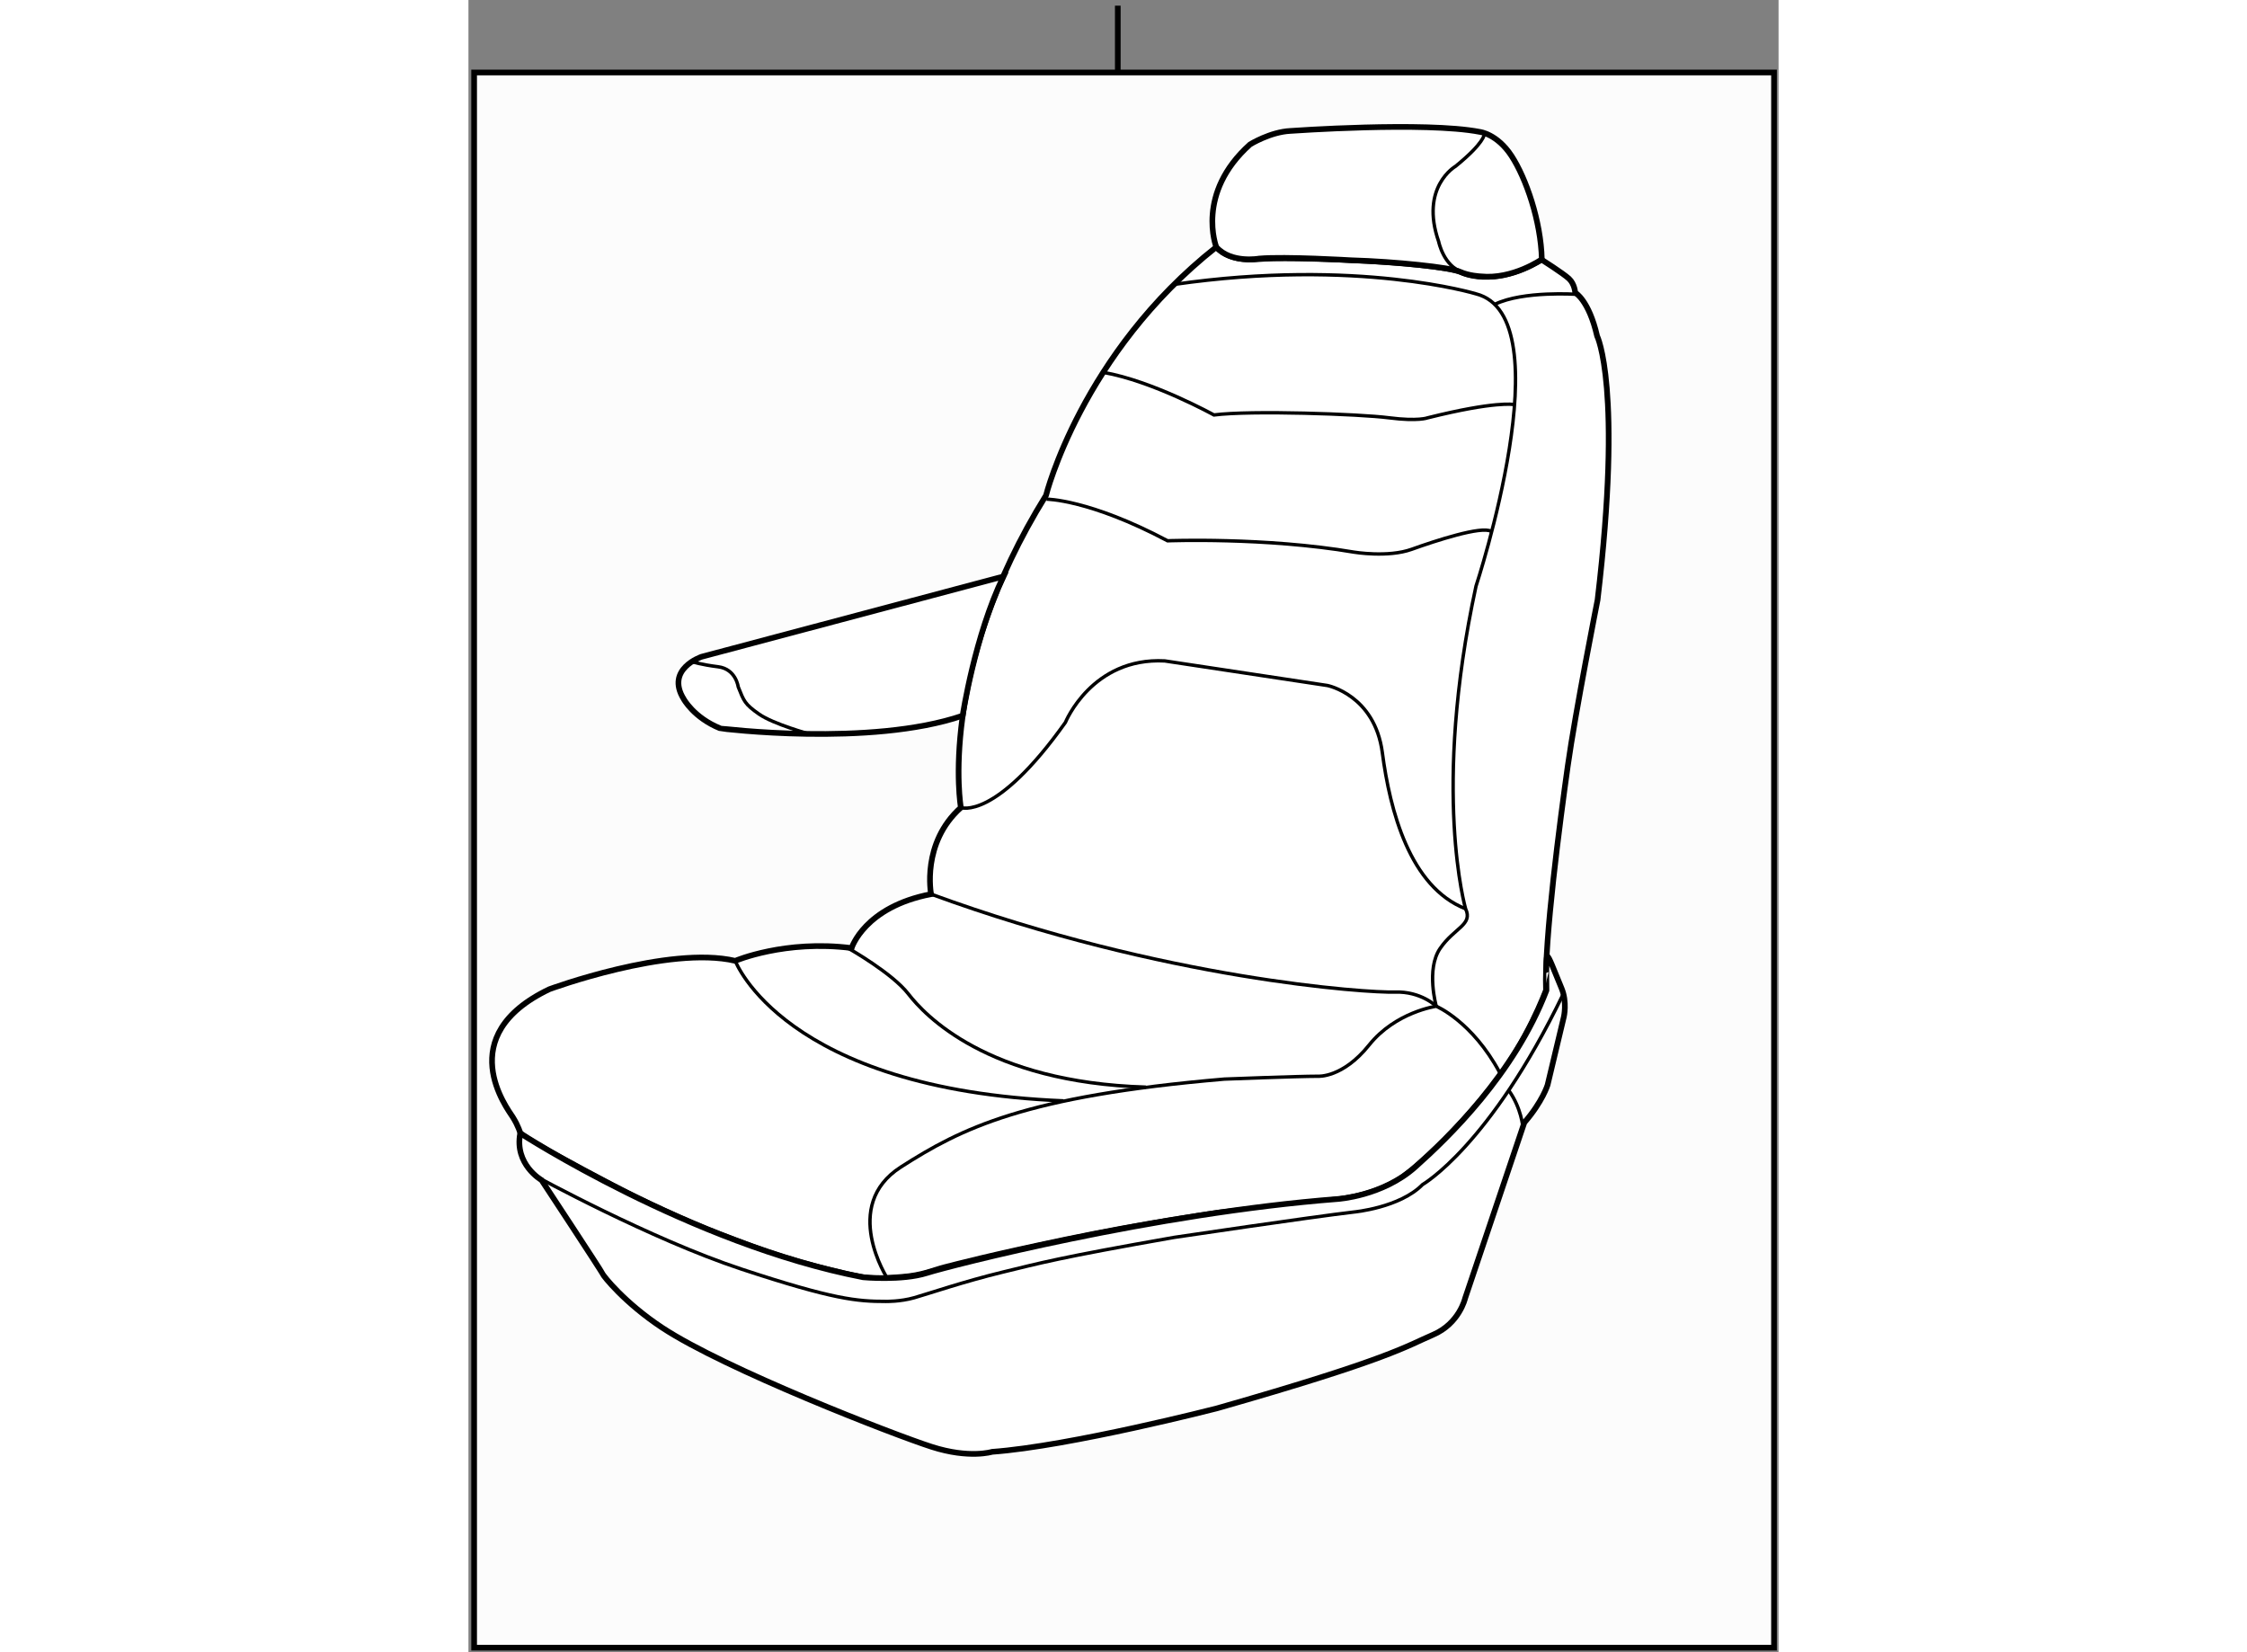 <?xml version="1.0" encoding="utf-8"?>
<!-- Generator: Adobe Illustrator 15.1.0, SVG Export Plug-In . SVG Version: 6.00 Build 0)  -->
<!DOCTYPE svg PUBLIC "-//W3C//DTD SVG 1.1//EN" "http://www.w3.org/Graphics/SVG/1.1/DTD/svg11.dtd">
<svg version="1.1" xmlns="http://www.w3.org/2000/svg" xmlns:xlink="http://www.w3.org/1999/xlink" x="0px" y="0px" width="244.8px"
	 height="180px" viewBox="64.75 18.865 115.4 145.535" enable-background="new 0 0 244.8 180" xml:space="preserve">
	
<rect x="64.75" y="18.865" width="115.4" height="145.535" fill="#808080" stroke="none"/>
	
<g><rect x="65.25" y="25.25" fill="#FCFCFC" stroke="#000000" stroke-width="0.5" width="114.5" height="138.75"></rect><line fill="#FCFCFC" stroke="#000000" stroke-width="0.5" x1="121.947" y1="25.379" x2="121.947" y2="19.365"></line></g>



	
<g><path fill="#FFFFFF" stroke="#000000" stroke-width="0.5" d="M69.333,118.708c0,0-0.194-0.677-0.671-1.432
			S63.25,110.125,71.875,106c0,0,10.5-3.875,16.375-2.5c0,0,4.375-1.875,10.25-1.125c0,0,1.125-3.625,7-4.75
			c0,0-0.875-4.5,2.625-7.625c0,0-2.125-12,7.5-27.5c0,0,3.125-12.5,15-21.875c0,0,1.002,1.327,3.656,1.07
			s15.272,0.196,17.927,1.138c0,0,2.71,1.474,7.077-1.095c0,0,1.883,1.197,2.397,1.668s0.557,1.242,0.557,1.242
			s1.198,0.643,1.927,3.811c0,0,2.27,4.538,0.043,23.246c0,0-1.958,9.879-2.625,14.629s-2.083,15.343-1.917,19.75
			c0,0-1.686,4.596-4.672,8.346c0,0-3.724,4.917-7.936,8.091c0,0-1.842,1.469-5.525,1.959c0,0-3.576,0.396-10.659,1.188
			c0,0-6.552,0.924-13.5,2.374c-6.859,1.432-9.75,2.209-10.672,2.443c-1.036,0.264-1.953,0.723-3.797,0.859
			c-2.115,0.156-2.5,0.286-5.188-0.344c-5.51-1.292-7.927-2.334-10.672-3.359c-3.135-1.171-7.164-3.091-9.656-4.406
			C74.104,121.5,70.427,119.552,69.333,118.708z"></path><path fill="none" stroke="#000000" stroke-width="0.3" d="M88.25,103.5c0,0,4.25,11.333,28.917,12.333"></path><path fill="none" stroke="#000000" stroke-width="0.3" d="M98.25,102.416c0,0,3.833,2.168,5.25,4.001s6.917,7.791,20.917,8.208"></path><path fill="none" stroke="#000000" stroke-width="0.3" d="M101.667,131.5c0,0-4.167-6.416,1.167-9.833s10.917-6.25,28.5-7.75
			c0,0,6.417-0.251,8.25-0.251c0,0,2.167,0.166,4.5-2.75S150,107.5,150,107.5s3.168,1.333,5.584,5.833"></path><path fill="none" stroke="#000000" stroke-width="0.3" d="M150,107.5c0,0-1.332-1.333-3.666-1.25s-20.251-1.083-40.834-8.625"></path><path fill="none" stroke="#000000" stroke-width="0.3" d="M150,107.5c0,0-0.916-3.251,0.334-5.084s2.917-2.084,2.25-3.5
			c0,0-3.001-10.333,0.916-28.417c0,0,7.833-23.75,0-25.75c0,0-10.416-3.167-26.583-0.833"></path><path fill="none" stroke="#000000" stroke-width="0.3" d="M156.833,54.499c0,0-1.583-0.333-7.583,1.167c0,0-0.834,0.333-3.417,0
			s-12.166-0.667-15.416-0.25c0,0-5.417-3-9.75-3.75"></path><path fill="none" stroke="#000000" stroke-width="0.3" d="M115.667,62.833c0,0,3.75,0,10.667,3.667c0,0,8.583-0.333,16.417,1
			c0,0,2.999,0.5,5.083-0.25s6.166-2.083,7-1.583"></path><path fill="none" stroke="#000000" stroke-width="0.3" d="M108.125,90c0,0,3.042,1.166,9.208-7.501c0,0,2.333-5.75,8.75-5.417
			l14.334,2.167c0,0,4.166,0.834,4.833,5.917s2.418,11.833,7.334,13.75"></path><path fill="none" stroke="#000000" stroke-width="0.3" d="M162.375,44.792c0,0-4.709-0.333-7.208,0.875"></path></g>



	
<g><path fill="#FFFFFF" stroke="#000000" stroke-width="0.5" d="M159.771,103.112c0.124-0.092,0.563,1.119,1.262,2.797
			c0.512,1.229,0.205,2.524,0.205,2.524l-1.433,6.004c0,0-0.444,1.467-2.047,3.309l-5.219,15.486c0,0-0.507,2.218-2.826,3.207
			s-3.762,2.126-19.032,6.48c0,0-12.932,3.33-19.807,3.83c0,0-2,0.625-5.313-0.438s-18.208-6.841-23.75-10.5
			c-3.313-2.188-5.188-4.563-5.25-4.75s-5.375-8.25-5.375-8.25s-2.406-1.375-1.875-4.125c0,0,15.021,9.75,30.208,12.688
			c0,0,3.411,0.319,5.604-0.375c2.042-0.646,20.021-5.271,36.208-6.521c0,0,3.938-0.251,6.813-2.813s8.75-8.207,11.563-15.562
			C159.708,106.104,159.647,103.204,159.771,103.112z"></path><path fill="none" stroke="#000000" stroke-width="0.3" d="M70.583,122.416c0,0,10.167,5.583,18.25,8.25S99,133.5,101.5,133.5
			c0,0,1.281,0.031,2.531-0.328s4.469-1.453,7.766-2.25s4.828-1.255,15.125-3.063c0,0,12.203-1.817,15.828-2.234
			c0,0,4.042-0.375,6.042-2.417c0,0,5.916-3.375,12.375-16.75"></path><path fill="none" stroke="#000000" stroke-width="0.3" d="M157.625,118.125c0,0-0.124-1.626-1.208-3.167"></path></g>



	
<g><path fill="#FFFFFF" stroke="#000000" stroke-width="0.5" d="M130.625,40.625c0,0-1.852-4.725,2.975-9.042
			c0,0,1.777-1.101,3.556-1.186c0,0,11.853-0.846,16.679,0.085c0,0,1.523,0.169,2.794,2.117s2.585,5.718,2.669,9.104
			c0,0-2.563,1.797-5.376,1.505c0,0-1.068-0.044-1.854-0.415s-5.702-0.893-9.566-1.002c0,0-5.802-0.348-8.094-0.151
			C134.406,41.641,131.922,42.094,130.625,40.625z"></path><path fill="none" stroke="#000000" stroke-width="0.3" d="M154.229,30.697c0,0,0.022,0.742-2.532,2.816
			c0,0-3.165,1.813-1.484,6.638c0,0,0.435,2.162,2.094,2.686"></path></g>



	
<g><path fill="#FFFFFF" stroke="#000000" stroke-width="0.5" d="M108.281,81.906c0,0,1.063-7.031,3.59-12.263l-26.58,7.071
			c0,0-3.22,1.074-1.579,3.725c0,0,0.883,1.641,3.22,2.588C86.933,83.028,100.137,84.685,108.281,81.906z"></path><path fill="none" stroke="#000000" stroke-width="0.3" d="M94.825,83.533c0,0-3.22-0.884-4.482-1.768s-1.326-1.137-1.831-2.399
			c0,0-0.197-1.571-1.768-1.768c-1.515-0.189-2.272-0.442-2.272-0.442"></path></g>


</svg>